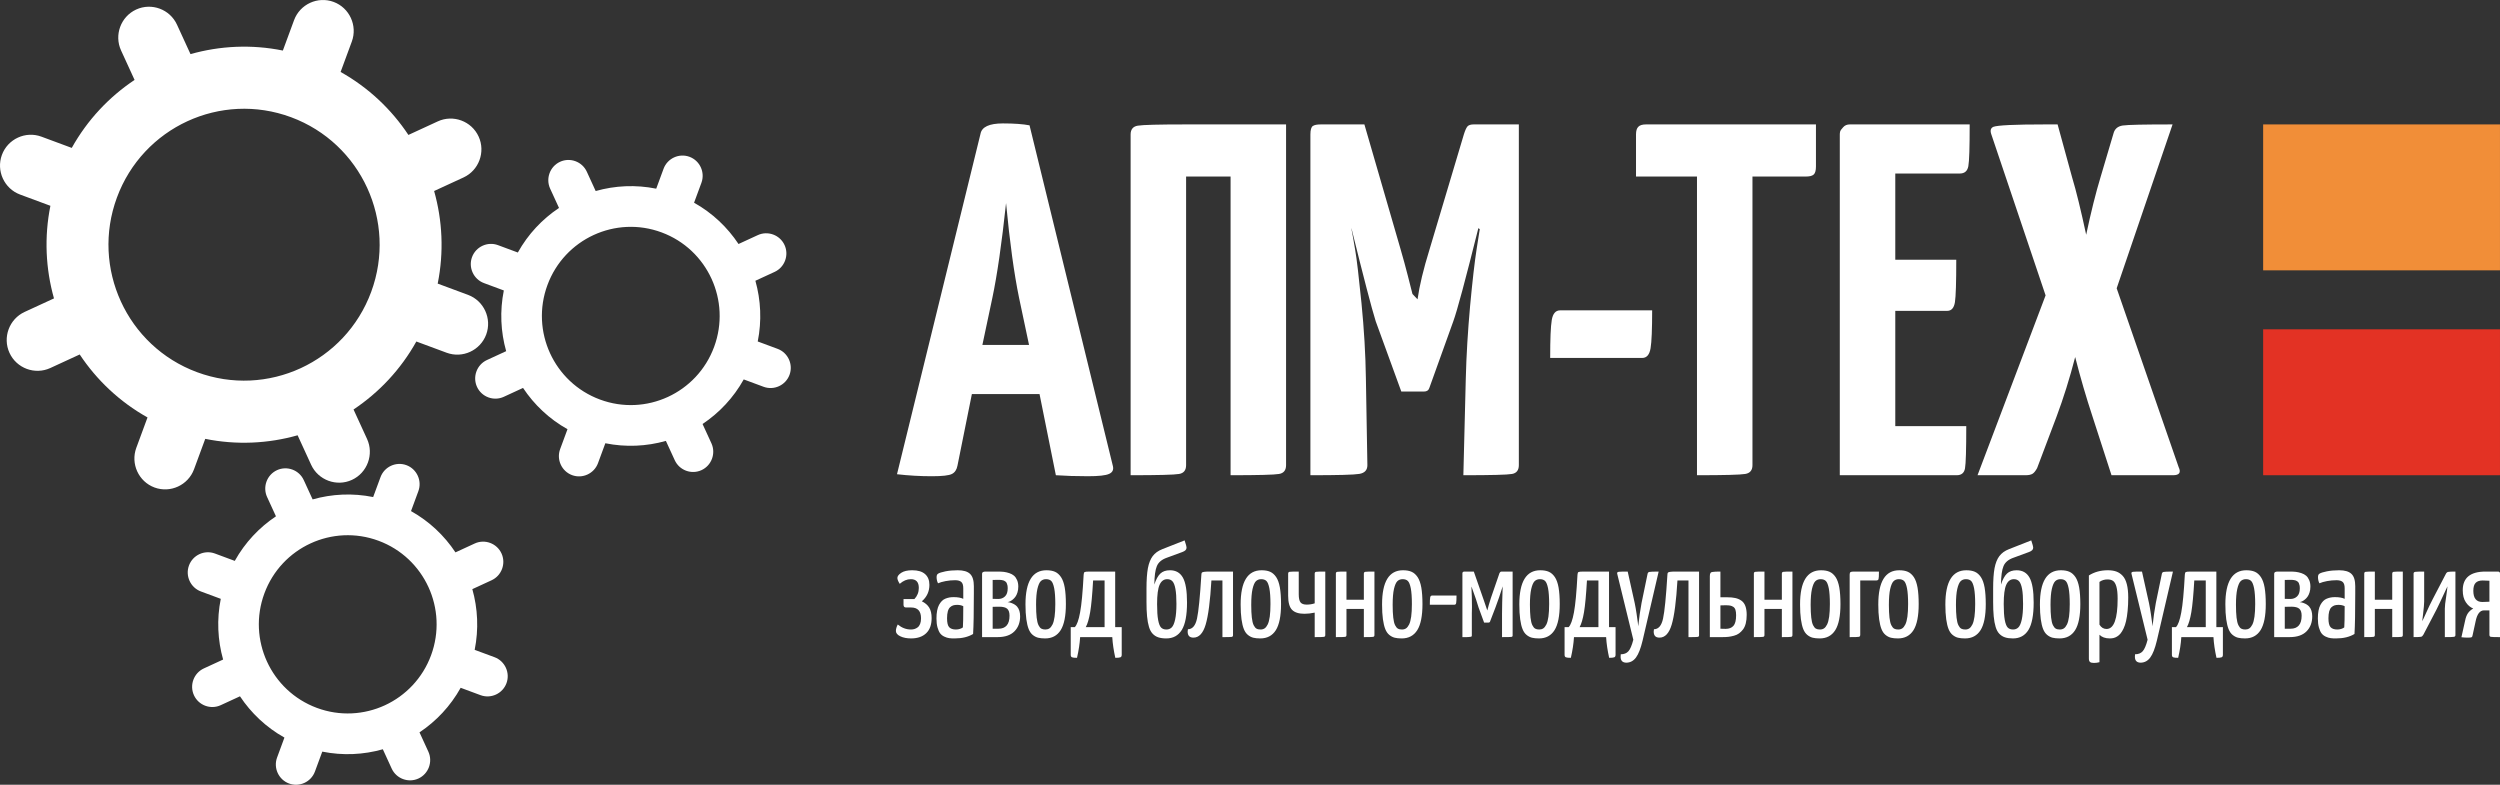 <svg width="223" height="70" viewBox="0 0 223 70" fill="none" xmlns="http://www.w3.org/2000/svg">
<rect x="0" y="0" width="223" height="70" fill="#333333" stroke="none"/>
<g clip-path="url(#clip0_313_2805)">
<path d="M80.012 42.3L87.458 11.948C87.57 11.322 88.238 11.009 89.457 11.009C90.475 11.009 91.263 11.069 91.835 11.18L99.273 41.585C99.347 41.906 99.236 42.136 98.931 42.271C98.626 42.412 97.995 42.479 97.036 42.479C95.989 42.479 95.037 42.449 94.183 42.39L92.726 35.148H86.692L85.407 41.533C85.34 41.898 85.169 42.151 84.909 42.278C84.649 42.412 84.055 42.48 83.126 42.48C82.078 42.48 81.037 42.42 80.012 42.301L80.012 42.3ZM87.629 30.767H91.79L90.899 26.558C90.46 24.434 90.074 21.626 89.74 18.116C89.353 21.737 88.944 24.553 88.521 26.558L87.629 30.767ZM100.851 42.39V11.992C100.851 11.545 101.066 11.277 101.49 11.21C101.921 11.136 103.355 11.098 105.792 11.098H114.717V41.496C114.717 41.943 114.509 42.211 114.085 42.278C113.662 42.352 112.227 42.39 109.768 42.39V15.747H105.8V41.496C105.8 41.943 105.591 42.211 105.168 42.278C104.744 42.352 103.31 42.39 100.85 42.39H100.851ZM164.11 42.39V11.992C164.11 11.918 164.118 11.836 164.14 11.739C164.162 11.65 164.251 11.515 164.408 11.352C164.556 11.18 164.757 11.098 165.002 11.098H175.695C175.695 13.14 175.658 14.384 175.576 14.824C175.494 15.263 175.242 15.479 174.803 15.479H169.059V23.168H174.499C174.499 25.172 174.461 26.439 174.38 26.953C174.298 27.467 174.068 27.728 173.696 27.728H169.059V38.009H175.391C175.391 40.11 175.353 41.362 175.279 41.772C175.212 42.181 174.96 42.39 174.544 42.39H164.11L164.11 42.39ZM116.888 42.39V11.992C116.888 11.582 116.963 11.336 117.104 11.24C117.245 11.143 117.483 11.098 117.817 11.098H121.704L124.929 22.221C125.166 23.041 125.382 23.823 125.575 24.583C125.769 25.336 125.91 25.88 125.991 26.222L126.445 26.699C126.616 25.477 126.972 24.002 127.507 22.274L130.576 11.992C130.688 11.627 130.799 11.389 130.903 11.27C131.007 11.158 131.193 11.098 131.446 11.098H135.481V41.496C135.481 41.943 135.273 42.211 134.864 42.278C134.455 42.352 133.014 42.39 130.532 42.39L130.747 33.814C130.799 31.691 130.933 29.515 131.133 27.288C131.342 25.06 131.535 23.361 131.72 22.184L131.995 20.441L131.869 20.352C130.717 24.963 129.974 27.735 129.632 28.666L127.492 34.619C127.425 34.828 127.262 34.925 127.024 34.925H124.996L122.714 28.659C122.35 27.497 121.629 24.725 120.545 20.344L120.552 20.434C120.641 20.881 120.753 21.514 120.886 22.319C121.028 23.131 121.206 24.695 121.444 27.035C121.674 29.367 121.808 31.617 121.838 33.77L121.971 41.496C121.971 41.928 121.734 42.189 121.258 42.271C120.782 42.353 119.326 42.39 116.889 42.39L116.888 42.39ZM138.276 31.929C138.276 30.245 138.321 29.12 138.417 28.547C138.514 27.973 138.759 27.683 139.168 27.683H147.372C147.372 29.367 147.327 30.492 147.231 31.065C147.134 31.639 146.889 31.929 146.48 31.929H138.276ZM145.932 15.747V11.992C145.932 11.672 145.999 11.441 146.14 11.307C146.274 11.165 146.505 11.098 146.824 11.098H161.983V14.853C161.983 15.203 161.916 15.442 161.79 15.561C161.656 15.688 161.426 15.747 161.091 15.747H156.32V41.496C156.32 41.943 156.105 42.211 155.667 42.278C155.235 42.352 153.801 42.39 151.371 42.39V15.747H145.932H145.932ZM176.396 42.39L182.467 26.349L177.614 11.948C177.51 11.627 177.577 11.419 177.808 11.314C178.172 11.173 179.702 11.098 182.407 11.098H182.43H182.445H182.467H182.489H182.512H182.534H182.556H182.578H182.601H182.623H182.645H182.668H182.69H182.713H182.735H182.757H182.772H182.794H182.817H182.839H182.861H182.884H182.906H182.928H182.95H182.973H182.995H183.017H183.04H183.062H183.077H183.099H183.122H183.144H183.166H183.189H183.211H183.233H183.256H183.278H183.3H183.323H183.345H183.538L184.824 15.792C185.203 17.044 185.619 18.757 186.087 20.94C186.518 18.906 186.949 17.185 187.372 15.792L188.524 11.903C188.628 11.5 188.903 11.262 189.349 11.195C189.802 11.128 191.281 11.098 193.793 11.098L188.807 25.716L194.335 41.667C194.565 42.151 194.402 42.39 193.837 42.39H188.346L186.651 37.152C186.087 35.439 185.566 33.666 185.106 31.848C184.615 33.755 184.058 35.521 183.449 37.152L181.71 41.757C181.576 42.002 181.442 42.174 181.309 42.256C181.167 42.345 180.959 42.39 180.684 42.39H176.397L176.396 42.39Z" fill="white"/>
<path d="M79.914 56.283C79.914 56.113 79.968 55.922 80.079 55.704C80.439 56.002 80.831 56.152 81.257 56.152C81.368 56.152 81.471 56.139 81.568 56.109C81.665 56.08 81.758 56.031 81.852 55.963C81.945 55.893 82.019 55.79 82.075 55.653C82.129 55.515 82.156 55.347 82.156 55.152C82.156 54.509 81.861 54.188 81.272 54.188H80.819C80.67 54.188 80.594 54.108 80.594 53.946V53.439H81.562C81.826 53.161 81.958 52.829 81.958 52.444C81.958 51.923 81.721 51.662 81.247 51.662C80.901 51.662 80.57 51.8 80.256 52.079C80.116 51.861 80.046 51.685 80.046 51.555C80.046 51.401 80.16 51.247 80.39 51.095C80.619 50.943 80.946 50.867 81.371 50.867C81.879 50.867 82.259 50.98 82.516 51.208C82.775 51.436 82.903 51.758 82.903 52.171C82.903 52.759 82.677 53.248 82.228 53.636C82.526 53.781 82.745 53.97 82.887 54.203C83.029 54.437 83.101 54.745 83.101 55.129C83.101 55.721 82.94 56.174 82.615 56.484C82.291 56.793 81.842 56.947 81.268 56.947C80.893 56.947 80.572 56.885 80.308 56.758C80.046 56.632 79.914 56.474 79.914 56.283ZM83.533 55.17C83.533 54.909 83.552 54.675 83.591 54.471C83.63 54.264 83.688 54.093 83.762 53.956C83.836 53.82 83.92 53.706 84.011 53.613C84.102 53.519 84.207 53.449 84.328 53.4C84.45 53.352 84.567 53.317 84.684 53.295C84.798 53.274 84.927 53.264 85.068 53.264C85.428 53.264 85.714 53.315 85.924 53.416V52.473C85.924 52.2 85.865 52.013 85.746 51.91C85.628 51.806 85.443 51.755 85.195 51.755C84.915 51.755 84.635 51.781 84.353 51.833C84.073 51.886 83.846 51.952 83.671 52.03C83.585 51.859 83.545 51.675 83.545 51.481C83.545 51.329 83.587 51.226 83.673 51.175C83.785 51.099 84.007 51.031 84.335 50.964C84.664 50.9 85.029 50.867 85.43 50.867C85.935 50.867 86.303 50.974 86.528 51.19C86.756 51.405 86.868 51.771 86.868 52.29V52.913C86.868 54.626 86.845 55.84 86.8 56.552C86.361 56.815 85.819 56.947 85.171 56.947C84.981 56.951 84.818 56.943 84.678 56.924C84.538 56.906 84.39 56.861 84.239 56.789C84.085 56.719 83.961 56.622 83.865 56.499C83.77 56.374 83.692 56.201 83.628 55.977C83.564 55.751 83.533 55.482 83.533 55.17L83.533 55.17ZM84.477 55.147C84.477 55.55 84.542 55.819 84.672 55.952C84.802 56.086 85.002 56.152 85.269 56.152C85.391 56.152 85.511 56.133 85.628 56.096C85.745 56.057 85.832 56.014 85.889 55.963C85.912 55.698 85.924 55.067 85.924 54.073C85.77 53.993 85.587 53.954 85.374 53.954C85.24 53.954 85.123 53.97 85.026 53.999C84.929 54.03 84.835 54.085 84.748 54.165C84.66 54.245 84.592 54.367 84.546 54.531C84.501 54.695 84.477 54.9 84.477 55.147V55.147ZM87.601 56.831V51.173C87.601 51.046 87.706 50.984 87.916 50.984H89.008C89.207 50.984 89.384 50.994 89.543 51.011C89.7 51.031 89.864 51.068 90.031 51.124C90.198 51.181 90.338 51.257 90.449 51.352C90.56 51.448 90.651 51.578 90.723 51.744C90.795 51.908 90.832 52.103 90.832 52.323C90.832 52.516 90.806 52.691 90.756 52.849C90.707 53.007 90.645 53.135 90.571 53.234C90.497 53.336 90.414 53.422 90.323 53.492C90.233 53.564 90.149 53.617 90.076 53.648C90.002 53.679 89.936 53.7 89.875 53.708C90 53.724 90.112 53.749 90.21 53.784C90.437 53.866 90.61 53.975 90.725 54.109C90.906 54.322 90.995 54.612 90.995 54.979C90.995 55.526 90.826 55.973 90.487 56.316C90.147 56.659 89.648 56.83 88.985 56.83H87.601L87.601 56.831ZM88.546 56.082H89.067C89.384 56.082 89.626 55.987 89.796 55.794C89.965 55.601 90.05 55.31 90.05 54.921C90.05 54.632 89.982 54.426 89.844 54.303C89.706 54.18 89.469 54.118 89.135 54.118C89.039 54.118 88.929 54.12 88.8 54.123C88.672 54.128 88.587 54.13 88.546 54.13V56.082H88.546ZM88.546 53.416C88.662 53.424 88.83 53.428 89.044 53.428C89.284 53.428 89.487 53.352 89.646 53.198C89.807 53.046 89.887 52.806 89.887 52.479C89.887 52.376 89.879 52.284 89.862 52.204C89.844 52.126 89.823 52.06 89.796 52.005C89.77 51.953 89.731 51.908 89.683 51.871C89.634 51.834 89.588 51.806 89.545 51.787C89.502 51.77 89.444 51.754 89.376 51.744C89.306 51.733 89.246 51.727 89.197 51.725C89.148 51.723 89.082 51.721 88.999 51.721L88.546 51.733V53.416L88.546 53.416ZM91.473 53.907C91.473 51.881 92.095 50.867 93.341 50.867C93.646 50.867 93.903 50.912 94.107 51.004C94.313 51.095 94.492 51.253 94.643 51.479C94.793 51.703 94.904 52.013 94.974 52.407C95.042 52.802 95.077 53.294 95.077 53.884C95.077 54.944 94.921 55.72 94.612 56.211C94.301 56.702 93.838 56.948 93.226 56.948C92.979 56.948 92.771 56.926 92.602 56.885C92.433 56.842 92.274 56.761 92.12 56.636C91.969 56.513 91.848 56.34 91.758 56.115C91.669 55.893 91.599 55.599 91.549 55.237C91.498 54.872 91.473 54.43 91.473 53.908L91.473 53.907ZM92.418 53.931C92.418 54.403 92.436 54.788 92.47 55.09C92.504 55.39 92.56 55.616 92.636 55.77C92.711 55.922 92.797 56.024 92.888 56.074C92.98 56.127 93.1 56.152 93.25 56.152C93.388 56.152 93.507 56.119 93.608 56.053C93.709 55.987 93.8 55.87 93.884 55.706C93.965 55.542 94.028 55.309 94.07 55.005C94.111 54.698 94.133 54.326 94.133 53.884C94.133 53.276 94.099 52.806 94.035 52.477C93.969 52.148 93.882 51.929 93.771 51.822C93.66 51.715 93.505 51.662 93.306 51.662C93.116 51.662 92.959 51.723 92.836 51.842C92.714 51.962 92.615 52.194 92.535 52.535C92.457 52.878 92.418 53.344 92.418 53.931H92.418ZM95.509 55.942H95.87C96.061 55.751 96.218 55.314 96.344 54.63C96.473 53.948 96.578 52.826 96.661 51.265C96.669 51.134 96.698 51.056 96.749 51.027C96.801 50.998 96.947 50.984 97.186 50.984H99.474V55.942H100.057V58.405C100.057 58.522 100.02 58.598 99.946 58.629C99.87 58.662 99.719 58.678 99.485 58.678C99.34 58.023 99.248 57.407 99.215 56.831H96.348C96.313 57.407 96.22 58.023 96.069 58.678C95.843 58.678 95.693 58.662 95.619 58.629C95.546 58.598 95.509 58.522 95.509 58.405V55.942H95.509ZM96.85 55.942H98.529V51.779H97.505C97.431 53.054 97.346 53.995 97.243 54.603C97.14 55.209 97.009 55.655 96.85 55.942H96.85ZM102.267 53.65V52.502C102.267 51.736 102.31 51.13 102.393 50.68C102.479 50.232 102.621 49.873 102.821 49.604C103.023 49.336 103.309 49.129 103.68 48.985L105.666 48.203C105.783 48.538 105.839 48.759 105.839 48.864C105.839 49.026 105.715 49.15 105.462 49.242L104.094 49.745C103.639 49.901 103.34 50.15 103.194 50.491C103.05 50.834 102.974 51.384 102.967 52.142C103.116 51.684 103.295 51.358 103.503 51.162C103.711 50.965 103.997 50.867 104.364 50.867C104.885 50.867 105.268 51.086 105.513 51.522C105.759 51.959 105.882 52.697 105.882 53.742C105.882 54.87 105.726 55.685 105.417 56.19C105.106 56.694 104.644 56.948 104.031 56.948C103.752 56.948 103.515 56.914 103.32 56.85C103.128 56.786 102.96 56.681 102.82 56.532C102.679 56.386 102.57 56.184 102.49 55.923C102.41 55.661 102.354 55.35 102.319 54.987C102.284 54.627 102.266 54.18 102.266 53.65H102.267ZM103.212 53.884C103.212 54.498 103.243 54.971 103.307 55.307C103.369 55.642 103.458 55.866 103.573 55.981C103.688 56.096 103.845 56.152 104.043 56.152C104.234 56.152 104.393 56.09 104.52 55.963C104.646 55.838 104.747 55.602 104.823 55.256C104.899 54.909 104.938 54.445 104.938 53.862C104.938 53.297 104.908 52.855 104.848 52.533C104.79 52.212 104.703 51.986 104.588 51.857C104.473 51.727 104.316 51.662 104.117 51.662C103.812 51.662 103.585 51.83 103.435 52.165C103.286 52.5 103.212 53.073 103.212 53.884L103.212 53.884ZM105.939 56.339C105.939 56.306 105.947 56.236 105.962 56.129C106.368 56.125 106.638 55.805 106.774 55.172C106.912 54.538 107.041 53.233 107.163 51.253C107.167 51.165 107.183 51.107 107.21 51.075C107.239 51.044 107.305 51.023 107.41 51.007C107.515 50.992 107.7 50.984 107.966 50.984H109.985V56.643C109.985 56.647 109.985 56.653 109.985 56.661C109.985 56.748 109.946 56.797 109.867 56.811C109.789 56.825 109.513 56.832 109.041 56.832V51.779H108.057C107.949 53.621 107.778 54.932 107.546 55.71C107.317 56.487 106.951 56.877 106.454 56.877C106.11 56.877 105.939 56.698 105.939 56.339V56.339ZM110.666 53.907C110.666 51.881 111.288 50.867 112.534 50.867C112.839 50.867 113.095 50.912 113.3 51.004C113.506 51.095 113.684 51.253 113.836 51.479C113.986 51.703 114.096 52.013 114.166 52.407C114.234 52.802 114.269 53.294 114.269 53.884C114.269 54.944 114.114 55.72 113.805 56.211C113.494 56.702 113.031 56.948 112.419 56.948C112.172 56.948 111.964 56.926 111.795 56.885C111.626 56.842 111.466 56.761 111.313 56.636C111.161 56.513 111.041 56.34 110.951 56.115C110.862 55.893 110.792 55.599 110.741 55.237C110.691 54.872 110.665 54.43 110.665 53.908L110.666 53.907ZM111.61 53.931C111.61 54.403 111.628 54.788 111.663 55.09C111.696 55.39 111.752 55.616 111.828 55.77C111.904 55.922 111.99 56.024 112.081 56.074C112.172 56.127 112.293 56.152 112.443 56.152C112.581 56.152 112.699 56.119 112.8 56.053C112.901 55.987 112.993 55.87 113.076 55.706C113.158 55.542 113.22 55.309 113.263 55.005C113.304 54.698 113.325 54.326 113.325 53.884C113.325 53.276 113.292 52.806 113.228 52.477C113.162 52.148 113.075 51.929 112.964 51.822C112.853 51.715 112.698 51.662 112.499 51.662C112.309 51.662 112.151 51.723 112.029 51.842C111.906 51.962 111.807 52.194 111.727 52.535C111.65 52.878 111.611 53.344 111.611 53.931H111.61ZM114.903 53.138V51.173C114.903 51.078 114.942 51.023 115.022 51.007C115.1 50.992 115.376 50.984 115.848 50.984V53.017C115.848 53.356 115.901 53.593 116.003 53.728C116.108 53.862 116.289 53.931 116.551 53.931C116.812 53.931 117.051 53.892 117.271 53.816V51.173C117.271 51.078 117.31 51.023 117.387 51.007C117.465 50.992 117.741 50.984 118.215 50.984V56.642V56.647C118.215 56.739 118.176 56.791 118.099 56.807C118.021 56.823 117.745 56.831 117.271 56.831V54.646C116.95 54.714 116.645 54.749 116.359 54.749C115.846 54.749 115.477 54.63 115.247 54.392C115.018 54.155 114.903 53.736 114.903 53.138H114.903ZM119.16 56.831V51.173C119.16 51.169 119.16 51.165 119.16 51.161C119.16 51.074 119.199 51.023 119.279 51.007C119.356 50.992 119.633 50.984 120.105 50.984V53.498H121.656V51.173C121.656 51.078 121.697 51.023 121.778 51.007C121.86 50.992 122.134 50.984 122.6 50.984V56.642C122.6 56.645 122.6 56.649 122.6 56.653C122.6 56.741 122.561 56.791 122.484 56.807C122.406 56.823 122.13 56.831 121.656 56.831V54.317H120.105V56.642V56.647C120.105 56.739 120.066 56.791 119.986 56.807C119.909 56.823 119.632 56.831 119.16 56.831ZM123.281 53.907C123.281 51.881 123.903 50.867 125.149 50.867C125.454 50.867 125.71 50.912 125.915 51.004C126.121 51.095 126.299 51.253 126.451 51.479C126.6 51.703 126.711 52.013 126.781 52.407C126.849 52.802 126.884 53.294 126.884 53.884C126.884 54.944 126.729 55.72 126.42 56.211C126.109 56.702 125.646 56.948 125.034 56.948C124.787 56.948 124.579 56.926 124.41 56.885C124.241 56.842 124.081 56.761 123.928 56.636C123.776 56.513 123.656 56.34 123.566 56.115C123.477 55.893 123.407 55.599 123.356 55.237C123.306 54.872 123.28 54.43 123.28 53.908L123.281 53.907ZM124.225 53.931C124.225 54.403 124.243 54.788 124.278 55.09C124.311 55.39 124.367 55.616 124.443 55.77C124.519 55.922 124.605 56.024 124.696 56.074C124.787 56.127 124.908 56.152 125.058 56.152C125.196 56.152 125.314 56.119 125.415 56.053C125.516 55.987 125.608 55.87 125.691 55.706C125.773 55.542 125.835 55.309 125.878 55.005C125.919 54.698 125.94 54.326 125.94 53.884C125.94 53.276 125.907 52.806 125.843 52.477C125.777 52.148 125.69 51.929 125.579 51.822C125.468 51.715 125.313 51.662 125.114 51.662C124.924 51.662 124.766 51.723 124.644 51.842C124.521 51.962 124.422 52.194 124.342 52.535C124.265 52.878 124.226 53.344 124.226 53.931H124.225ZM127.541 53.942C127.541 53.611 127.551 53.391 127.573 53.284C127.594 53.177 127.65 53.124 127.74 53.124H129.921C129.921 53.455 129.911 53.675 129.891 53.783C129.874 53.89 129.819 53.942 129.732 53.942H127.541ZM130.447 56.831V51.115C130.447 51.105 130.449 51.091 130.453 51.078C130.457 51.064 130.472 51.046 130.502 51.021C130.529 50.996 130.57 50.984 130.624 50.984H131.464L132.362 53.559L132.667 54.455C132.741 54.153 132.85 53.783 132.988 53.344L133.758 51.111C133.763 51.105 133.771 51.095 133.781 51.084C133.791 51.072 133.798 51.064 133.8 51.058C133.802 51.054 133.808 51.046 133.816 51.037C133.826 51.027 133.832 51.021 133.835 51.017C133.839 51.013 133.847 51.009 133.857 51.004C133.866 50.998 133.876 50.994 133.888 50.992C133.898 50.99 133.909 50.988 133.925 50.986C133.939 50.984 133.954 50.984 133.97 50.984H134.926V56.7C134.926 56.764 134.885 56.801 134.805 56.813C134.724 56.825 134.45 56.83 133.981 56.83V54.747C133.981 54.221 134.001 53.406 134.038 52.303C133.83 52.974 133.614 53.605 133.39 54.2L132.9 55.472C132.873 55.515 132.834 55.534 132.78 55.534H132.382L131.892 54.2C131.781 53.804 131.573 53.184 131.264 52.342L131.252 52.354C131.283 52.937 131.299 53.537 131.299 54.153C131.299 54.4 131.295 54.584 131.287 54.7V56.7C131.287 56.729 131.281 56.752 131.268 56.768C131.254 56.784 131.217 56.795 131.157 56.807C131.097 56.819 131.013 56.827 130.91 56.829C130.805 56.831 130.652 56.831 130.448 56.831H130.447ZM135.524 53.907C135.524 51.881 136.146 50.867 137.392 50.867C137.697 50.867 137.954 50.912 138.158 51.004C138.364 51.095 138.543 51.253 138.694 51.479C138.844 51.703 138.955 52.013 139.025 52.407C139.093 52.802 139.128 53.294 139.128 53.884C139.128 54.944 138.972 55.72 138.663 56.211C138.352 56.702 137.89 56.948 137.277 56.948C137.03 56.948 136.823 56.926 136.653 56.885C136.484 56.842 136.325 56.761 136.171 56.636C136.02 56.513 135.899 56.34 135.81 56.115C135.72 55.893 135.65 55.599 135.6 55.237C135.549 54.872 135.524 54.43 135.524 53.908L135.524 53.907ZM136.469 53.931C136.469 54.403 136.487 54.788 136.521 55.09C136.555 55.39 136.611 55.616 136.687 55.77C136.763 55.922 136.848 56.024 136.939 56.074C137.031 56.127 137.151 56.152 137.301 56.152C137.439 56.152 137.558 56.119 137.659 56.053C137.76 55.987 137.851 55.87 137.935 55.706C138.016 55.542 138.079 55.309 138.121 55.005C138.162 54.698 138.184 54.326 138.184 53.884C138.184 53.276 138.151 52.806 138.087 52.477C138.02 52.148 137.933 51.929 137.822 51.822C137.712 51.715 137.556 51.662 137.358 51.662C137.167 51.662 137.01 51.723 136.887 51.842C136.765 51.962 136.666 52.194 136.586 52.535C136.508 52.878 136.469 53.344 136.469 53.931H136.469ZM139.56 55.942H139.921C140.112 55.751 140.269 55.314 140.396 54.63C140.524 53.948 140.629 52.826 140.712 51.265C140.72 51.134 140.749 51.056 140.8 51.027C140.852 50.998 140.998 50.984 141.237 50.984H143.525V55.942H144.108V58.405C144.108 58.522 144.071 58.598 143.997 58.629C143.921 58.662 143.77 58.678 143.536 58.678C143.391 58.023 143.299 57.407 143.266 56.831H140.399C140.365 57.407 140.271 58.023 140.12 58.678C139.894 58.678 139.745 58.662 139.671 58.629C139.597 58.598 139.56 58.522 139.56 58.405V55.942H139.56ZM140.901 55.942H142.58V51.779H141.556C141.482 53.054 141.397 53.995 141.294 54.603C141.191 55.209 141.06 55.655 140.901 55.942H140.901ZM144.246 51.126C144.246 51.058 144.299 51.017 144.405 51.004C144.512 50.99 144.773 50.984 145.191 50.984L145.817 53.798C145.875 54.073 145.927 54.383 145.98 54.728C146.031 55.073 146.069 55.35 146.097 55.56L146.13 55.868C146.209 55.11 146.309 54.414 146.427 53.781L146.95 51.253C146.965 51.119 147.018 51.041 147.103 51.019C147.191 50.996 147.475 50.984 147.953 50.984L146.518 57.146C146.351 57.842 146.157 58.343 145.933 58.645C145.712 58.947 145.428 59.103 145.082 59.111C144.734 59.111 144.559 58.935 144.559 58.583C144.559 58.487 144.563 58.415 144.571 58.362C144.866 58.362 145.094 58.273 145.253 58.093C145.414 57.914 145.56 57.571 145.692 57.065L144.27 51.242C144.254 51.181 144.246 51.142 144.246 51.127L144.246 51.126ZM147.51 56.34C147.51 56.306 147.518 56.236 147.533 56.129C147.939 56.125 148.209 55.806 148.345 55.172C148.483 54.539 148.612 53.233 148.734 51.253C148.738 51.165 148.753 51.107 148.781 51.076C148.81 51.044 148.876 51.023 148.981 51.007C149.086 50.992 149.271 50.984 149.537 50.984H151.556V56.643C151.556 56.647 151.556 56.653 151.556 56.661C151.556 56.749 151.517 56.797 151.438 56.811C151.36 56.825 151.084 56.833 150.612 56.833V51.779H149.628C149.52 53.621 149.349 54.932 149.117 55.71C148.888 56.487 148.522 56.877 148.025 56.877C147.681 56.877 147.51 56.698 147.51 56.339V56.34ZM152.517 56.831V51.407C152.517 51.32 152.523 51.255 152.532 51.212C152.542 51.171 152.56 51.131 152.587 51.093C152.616 51.054 152.668 51.029 152.748 51.02C152.826 51.008 152.915 50.998 153.016 50.992C153.115 50.986 153.265 50.984 153.461 50.984V53.276H154.045C154.336 53.276 154.581 53.297 154.783 53.343C154.985 53.385 155.166 53.463 155.329 53.576C155.491 53.689 155.611 53.851 155.689 54.064C155.766 54.274 155.805 54.537 155.805 54.849C155.805 55.136 155.778 55.387 155.722 55.607C155.666 55.827 155.584 56.007 155.477 56.147C155.368 56.289 155.252 56.404 155.123 56.498C154.995 56.591 154.842 56.661 154.666 56.708C154.49 56.757 154.322 56.788 154.163 56.806C154.006 56.823 153.827 56.831 153.627 56.831H152.517L152.517 56.831ZM153.461 56.082L153.936 56.094C154.229 56.094 154.457 56.007 154.618 55.831C154.779 55.654 154.861 55.34 154.861 54.884C154.861 54.685 154.841 54.523 154.802 54.398C154.761 54.276 154.695 54.184 154.604 54.128C154.511 54.069 154.417 54.032 154.318 54.015C154.221 53.999 154.089 53.989 153.924 53.989L153.461 54.001V56.082H153.461ZM156.445 56.831V51.173C156.445 51.169 156.445 51.165 156.445 51.162C156.445 51.074 156.484 51.023 156.564 51.008C156.641 50.992 156.917 50.984 157.39 50.984V53.498H158.941V51.173C158.941 51.078 158.981 51.023 159.063 51.008C159.144 50.992 159.419 50.984 159.885 50.984V56.642C159.885 56.646 159.885 56.649 159.885 56.653C159.885 56.741 159.846 56.792 159.769 56.807C159.691 56.823 159.415 56.831 158.941 56.831V54.317H157.39V56.642V56.648C157.39 56.739 157.351 56.792 157.271 56.807C157.193 56.823 156.917 56.831 156.445 56.831ZM160.566 53.908C160.566 51.881 161.188 50.868 162.434 50.868C162.739 50.868 162.995 50.912 163.199 51.004C163.406 51.096 163.584 51.253 163.736 51.479C163.885 51.703 163.996 52.013 164.066 52.407C164.134 52.803 164.169 53.294 164.169 53.884C164.169 54.944 164.014 55.72 163.705 56.211C163.394 56.702 162.931 56.948 162.319 56.948C162.072 56.948 161.864 56.926 161.695 56.885C161.526 56.843 161.366 56.761 161.213 56.636C161.061 56.513 160.941 56.34 160.851 56.116C160.762 55.894 160.692 55.599 160.641 55.237C160.59 54.872 160.565 54.43 160.565 53.908L160.566 53.908ZM161.51 53.931C161.51 54.403 161.528 54.788 161.563 55.09C161.596 55.391 161.652 55.617 161.728 55.77C161.804 55.923 161.889 56.024 161.981 56.075C162.072 56.127 162.193 56.152 162.342 56.152C162.481 56.152 162.599 56.119 162.7 56.053C162.801 55.987 162.893 55.87 162.976 55.706C163.058 55.542 163.12 55.309 163.163 55.005C163.204 54.699 163.225 54.327 163.225 53.884C163.225 53.276 163.192 52.806 163.128 52.477C163.062 52.148 162.975 51.93 162.864 51.822C162.753 51.715 162.597 51.663 162.399 51.663C162.209 51.663 162.051 51.723 161.929 51.842C161.806 51.963 161.707 52.195 161.627 52.536C161.55 52.879 161.511 53.344 161.511 53.931H161.51ZM164.99 56.831V51.253C164.99 51.138 165.015 51.064 165.067 51.033C165.118 51 165.213 50.984 165.353 50.984H167.602C167.602 51.351 167.59 51.575 167.565 51.657C167.54 51.738 167.468 51.779 167.345 51.779H165.934V56.62C165.934 56.725 165.895 56.788 165.816 56.805C165.736 56.823 165.46 56.831 164.99 56.831V56.831ZM167.544 53.908C167.544 51.881 168.166 50.868 169.412 50.868C169.717 50.868 169.973 50.912 170.178 51.004C170.384 51.096 170.562 51.253 170.714 51.479C170.864 51.703 170.974 52.013 171.044 52.407C171.112 52.803 171.147 53.294 171.147 53.884C171.147 54.944 170.992 55.72 170.683 56.211C170.372 56.702 169.909 56.948 169.297 56.948C169.05 56.948 168.842 56.926 168.673 56.885C168.504 56.843 168.344 56.761 168.191 56.636C168.039 56.513 167.919 56.34 167.829 56.116C167.74 55.894 167.67 55.599 167.619 55.237C167.569 54.872 167.543 54.43 167.543 53.908L167.544 53.908ZM168.488 53.931C168.488 54.403 168.506 54.788 168.541 55.09C168.574 55.391 168.63 55.617 168.706 55.77C168.782 55.923 168.868 56.024 168.959 56.075C169.05 56.127 169.171 56.152 169.321 56.152C169.459 56.152 169.577 56.119 169.678 56.053C169.779 55.987 169.871 55.87 169.954 55.706C170.036 55.542 170.098 55.309 170.141 55.005C170.182 54.699 170.203 54.327 170.203 53.884C170.203 53.276 170.17 52.806 170.106 52.477C170.04 52.148 169.953 51.93 169.842 51.822C169.731 51.715 169.576 51.663 169.377 51.663C169.187 51.663 169.029 51.723 168.907 51.842C168.784 51.963 168.685 52.195 168.605 52.536C168.528 52.879 168.489 53.344 168.489 53.931H168.488ZM173.527 53.908C173.527 51.881 174.149 50.868 175.395 50.868C175.7 50.868 175.956 50.912 176.161 51.004C176.367 51.096 176.545 51.253 176.697 51.479C176.847 51.703 176.957 52.013 177.027 52.407C177.095 52.803 177.13 53.294 177.13 53.884C177.13 54.944 176.975 55.72 176.666 56.211C176.355 56.702 175.892 56.948 175.28 56.948C175.033 56.948 174.825 56.926 174.656 56.885C174.487 56.843 174.327 56.761 174.174 56.636C174.022 56.513 173.902 56.34 173.812 56.116C173.723 55.894 173.653 55.599 173.602 55.237C173.552 54.872 173.526 54.43 173.526 53.908L173.527 53.908ZM174.471 53.931C174.471 54.403 174.489 54.788 174.524 55.09C174.557 55.391 174.613 55.617 174.689 55.77C174.765 55.923 174.851 56.024 174.942 56.075C175.033 56.127 175.154 56.152 175.304 56.152C175.442 56.152 175.56 56.119 175.661 56.053C175.762 55.987 175.854 55.87 175.937 55.706C176.019 55.542 176.081 55.309 176.124 55.005C176.165 54.699 176.186 54.327 176.186 53.884C176.186 53.276 176.153 52.806 176.089 52.477C176.023 52.148 175.936 51.93 175.825 51.822C175.714 51.715 175.559 51.663 175.36 51.663C175.17 51.663 175.012 51.723 174.89 51.842C174.767 51.963 174.668 52.195 174.588 52.536C174.511 52.879 174.472 53.344 174.472 53.931H174.471ZM177.788 53.65V52.502C177.788 51.737 177.83 51.131 177.914 50.68C177.999 50.232 178.141 49.874 178.341 49.605C178.544 49.336 178.829 49.129 179.2 48.985L181.187 48.203C181.303 48.539 181.36 48.759 181.36 48.864C181.36 49.026 181.236 49.15 180.983 49.242L179.615 49.745C179.16 49.901 178.86 50.15 178.715 50.491C178.571 50.834 178.495 51.384 178.487 52.142C178.637 51.684 178.816 51.358 179.024 51.162C179.232 50.965 179.517 50.868 179.885 50.868C180.406 50.868 180.789 51.086 181.033 51.523C181.28 51.959 181.403 52.697 181.403 53.742C181.403 54.87 181.247 55.685 180.938 56.19C180.627 56.695 180.164 56.948 179.552 56.948C179.272 56.948 179.035 56.915 178.841 56.85C178.648 56.786 178.481 56.681 178.341 56.533C178.199 56.387 178.09 56.184 178.011 55.923C177.931 55.662 177.875 55.35 177.84 54.987C177.804 54.627 177.787 54.181 177.787 53.65H177.788ZM178.732 53.884C178.732 54.498 178.763 54.972 178.827 55.307C178.89 55.642 178.979 55.866 179.094 55.981C179.208 56.096 179.366 56.152 179.564 56.152C179.755 56.152 179.914 56.09 180.04 55.963C180.167 55.839 180.268 55.603 180.344 55.256C180.419 54.909 180.458 54.445 180.458 53.862C180.458 53.297 180.429 52.855 180.369 52.533C180.31 52.212 180.223 51.986 180.109 51.857C179.994 51.727 179.836 51.662 179.638 51.662C179.333 51.662 179.106 51.83 178.956 52.165C178.806 52.5 178.732 53.073 178.732 53.884L178.732 53.884Z" fill="white"/>
<path d="M181.962 53.907C181.962 51.88 182.584 50.867 183.83 50.867C184.135 50.867 184.391 50.912 184.596 51.004C184.802 51.095 184.98 51.253 185.132 51.479C185.281 51.703 185.392 52.013 185.462 52.407C185.53 52.802 185.565 53.294 185.565 53.884C185.565 54.944 185.41 55.72 185.101 56.211C184.79 56.702 184.327 56.947 183.715 56.947C183.468 56.947 183.26 56.926 183.091 56.885C182.922 56.842 182.762 56.76 182.609 56.636C182.457 56.513 182.337 56.339 182.247 56.115C182.158 55.893 182.088 55.599 182.037 55.236C181.986 54.872 181.961 54.43 181.961 53.907L181.962 53.907ZM182.906 53.931C182.906 54.402 182.924 54.788 182.959 55.09C182.992 55.39 183.048 55.616 183.124 55.77C183.2 55.922 183.286 56.023 183.377 56.074C183.468 56.127 183.589 56.152 183.739 56.152C183.877 56.152 183.995 56.119 184.096 56.053C184.197 55.986 184.289 55.87 184.372 55.706C184.454 55.542 184.516 55.308 184.559 55.004C184.6 54.698 184.621 54.326 184.621 53.884C184.621 53.276 184.588 52.806 184.524 52.477C184.458 52.147 184.371 51.929 184.26 51.822C184.149 51.715 183.994 51.662 183.795 51.662C183.605 51.662 183.447 51.723 183.325 51.842C183.202 51.962 183.103 52.194 183.023 52.535C182.946 52.878 182.907 53.344 182.907 53.931H182.906ZM186.328 58.728V51.331C186.814 51.021 187.379 50.867 188.028 50.867C188.318 50.867 188.567 50.906 188.779 50.982C188.99 51.058 189.177 51.185 189.342 51.362C189.508 51.539 189.63 51.789 189.713 52.112C189.797 52.436 189.838 52.833 189.838 53.301C189.838 53.739 189.82 54.137 189.783 54.494C189.748 54.848 189.702 55.152 189.643 55.402C189.587 55.651 189.513 55.87 189.425 56.057C189.338 56.242 189.247 56.392 189.155 56.505C189.064 56.616 188.961 56.708 188.846 56.776C188.732 56.844 188.623 56.891 188.52 56.912C188.417 56.935 188.308 56.947 188.193 56.947C187.795 56.947 187.488 56.838 187.272 56.62V59.066C187.12 59.11 186.957 59.134 186.782 59.134C186.615 59.134 186.498 59.106 186.43 59.05C186.362 58.995 186.327 58.888 186.327 58.728H186.328ZM187.272 55.718C187.432 55.977 187.642 56.105 187.904 56.105C188.563 56.105 188.893 55.205 188.893 53.404C188.893 52.948 188.856 52.592 188.785 52.336C188.713 52.081 188.615 51.909 188.489 51.82C188.365 51.73 188.196 51.685 187.984 51.685C187.717 51.685 187.48 51.759 187.272 51.907V55.717V55.718ZM190.12 51.126C190.12 51.058 190.173 51.017 190.279 51.003C190.386 50.99 190.647 50.984 191.065 50.984L191.691 53.798C191.749 54.073 191.801 54.383 191.854 54.727C191.904 55.073 191.943 55.349 191.97 55.56L192.004 55.867C192.083 55.109 192.182 54.414 192.301 53.78L192.824 51.253C192.839 51.118 192.892 51.04 192.977 51.019C193.065 50.995 193.348 50.984 193.827 50.984L192.392 57.146C192.225 57.842 192.031 58.342 191.807 58.645C191.586 58.947 191.302 59.103 190.956 59.11C190.608 59.11 190.433 58.935 190.433 58.582C190.433 58.487 190.437 58.415 190.445 58.362C190.74 58.362 190.968 58.272 191.127 58.093C191.288 57.914 191.434 57.571 191.566 57.064L190.143 51.241C190.128 51.181 190.12 51.142 190.12 51.126L190.12 51.126ZM193.733 55.941H194.095C194.285 55.751 194.443 55.314 194.569 54.63C194.698 53.948 194.802 52.825 194.886 51.264C194.894 51.134 194.923 51.056 194.973 51.027C195.026 50.998 195.172 50.984 195.411 50.984H197.699V55.941H198.282V58.405C198.282 58.522 198.245 58.598 198.171 58.629C198.095 58.662 197.943 58.678 197.71 58.678C197.564 58.023 197.473 57.407 197.44 56.83H194.573C194.538 57.407 194.445 58.023 194.293 58.678C194.068 58.678 193.918 58.662 193.844 58.629C193.771 58.597 193.734 58.522 193.734 58.405V55.941H193.733ZM195.075 55.941H196.754V51.779H195.73C195.656 53.053 195.57 53.995 195.467 54.603C195.364 55.209 195.234 55.655 195.075 55.941H195.075ZM198.503 53.907C198.503 51.88 199.125 50.867 200.371 50.867C200.676 50.867 200.933 50.912 201.137 51.003C201.343 51.095 201.522 51.253 201.673 51.479C201.823 51.703 201.934 52.013 202.004 52.407C202.072 52.802 202.107 53.293 202.107 53.884C202.107 54.944 201.951 55.72 201.642 56.211C201.331 56.702 200.868 56.947 200.256 56.947C200.009 56.947 199.801 56.926 199.632 56.885C199.463 56.842 199.304 56.76 199.15 56.635C198.999 56.513 198.878 56.339 198.789 56.115C198.699 55.893 198.629 55.599 198.579 55.236C198.528 54.872 198.503 54.429 198.503 53.907L198.503 53.907ZM199.448 53.931C199.448 54.402 199.465 54.788 199.5 55.09C199.534 55.39 199.59 55.616 199.666 55.77C199.741 55.922 199.827 56.023 199.918 56.074C200.01 56.127 200.13 56.152 200.28 56.152C200.418 56.152 200.537 56.119 200.638 56.053C200.739 55.986 200.83 55.869 200.914 55.706C200.995 55.542 201.058 55.308 201.1 55.004C201.141 54.698 201.163 54.326 201.163 53.884C201.163 53.276 201.129 52.806 201.065 52.477C200.999 52.147 200.912 51.929 200.801 51.822C200.691 51.715 200.535 51.662 200.337 51.662C200.146 51.662 199.989 51.722 199.866 51.841C199.744 51.962 199.645 52.194 199.565 52.535C199.487 52.878 199.448 53.344 199.448 53.931H199.448ZM202.857 56.83V51.173C202.857 51.046 202.962 50.984 203.172 50.984H204.265C204.463 50.984 204.64 50.993 204.799 51.011C204.957 51.031 205.12 51.068 205.287 51.124C205.454 51.181 205.594 51.256 205.705 51.352C205.816 51.447 205.907 51.578 205.979 51.744C206.051 51.907 206.088 52.102 206.088 52.322C206.088 52.515 206.063 52.691 206.012 52.848C205.963 53.006 205.901 53.135 205.827 53.234C205.754 53.336 205.67 53.421 205.579 53.491C205.489 53.564 205.406 53.616 205.332 53.647C205.258 53.678 205.192 53.7 205.132 53.708C205.256 53.724 205.369 53.749 205.466 53.784C205.693 53.866 205.866 53.975 205.981 54.109C206.162 54.322 206.251 54.612 206.251 54.978C206.251 55.526 206.082 55.972 205.744 56.315C205.403 56.658 204.904 56.83 204.241 56.83H202.857L202.857 56.83ZM203.802 56.082H204.323C204.64 56.082 204.883 55.986 205.052 55.794C205.221 55.6 205.306 55.31 205.306 54.92C205.306 54.632 205.238 54.425 205.1 54.303C204.962 54.18 204.725 54.117 204.391 54.117C204.296 54.117 204.185 54.119 204.056 54.123C203.928 54.127 203.843 54.129 203.802 54.129V56.082H203.802ZM203.802 53.416C203.919 53.424 204.086 53.428 204.3 53.428C204.541 53.428 204.743 53.352 204.902 53.198C205.064 53.046 205.143 52.806 205.143 52.479C205.143 52.375 205.136 52.284 205.118 52.204C205.1 52.126 205.079 52.06 205.052 52.005C205.026 51.952 204.987 51.908 204.939 51.87C204.89 51.833 204.844 51.806 204.801 51.787C204.758 51.769 204.7 51.754 204.632 51.744C204.562 51.732 204.502 51.726 204.453 51.724C204.405 51.722 204.339 51.721 204.255 51.721L203.802 51.732V53.416L203.802 53.416ZM206.753 55.17C206.753 54.909 206.772 54.675 206.811 54.47C206.85 54.264 206.908 54.092 206.982 53.956C207.056 53.819 207.14 53.706 207.231 53.612C207.322 53.519 207.427 53.449 207.548 53.4C207.67 53.351 207.787 53.316 207.904 53.295C208.018 53.273 208.147 53.264 208.288 53.264C208.648 53.264 208.934 53.315 209.144 53.416V52.472C209.144 52.2 209.085 52.012 208.966 51.909C208.848 51.806 208.663 51.755 208.415 51.755C208.135 51.755 207.855 51.781 207.573 51.833C207.293 51.886 207.066 51.952 206.891 52.03C206.805 51.858 206.765 51.675 206.765 51.48C206.765 51.328 206.807 51.225 206.893 51.175C207.005 51.099 207.227 51.03 207.555 50.964C207.884 50.9 208.249 50.867 208.65 50.867C209.155 50.867 209.523 50.974 209.748 51.19C209.976 51.405 210.088 51.771 210.088 52.289V52.913C210.088 54.626 210.065 55.84 210.02 56.551C209.581 56.814 209.039 56.947 208.391 56.947C208.201 56.951 208.038 56.943 207.898 56.923C207.758 56.906 207.61 56.861 207.458 56.789C207.305 56.719 207.181 56.621 207.085 56.499C206.99 56.374 206.912 56.2 206.848 55.977C206.784 55.751 206.753 55.481 206.753 55.169L206.753 55.17ZM207.697 55.146C207.697 55.55 207.762 55.819 207.892 55.951C208.022 56.086 208.222 56.152 208.489 56.152C208.611 56.152 208.731 56.133 208.848 56.096C208.965 56.056 209.052 56.014 209.109 55.963C209.132 55.698 209.144 55.066 209.144 54.073C208.99 53.993 208.807 53.954 208.594 53.954C208.46 53.954 208.343 53.97 208.246 53.999C208.149 54.03 208.055 54.084 207.968 54.164C207.88 54.244 207.812 54.367 207.765 54.531C207.721 54.695 207.697 54.899 207.697 55.147V55.146ZM210.891 56.83V51.173C210.891 51.169 210.891 51.165 210.891 51.161C210.891 51.073 210.93 51.023 211.01 51.007C211.087 50.992 211.363 50.984 211.836 50.984V53.498H213.387V51.173C213.387 51.077 213.427 51.023 213.509 51.007C213.59 50.992 213.865 50.984 214.331 50.984V56.641C214.331 56.645 214.331 56.649 214.331 56.653C214.331 56.74 214.292 56.791 214.214 56.807C214.137 56.822 213.861 56.83 213.387 56.83V54.316H211.836V56.641V56.647C211.836 56.739 211.797 56.791 211.717 56.807C211.639 56.822 211.363 56.83 210.891 56.83ZM215.292 56.83V51.161C215.292 51.077 215.34 51.027 215.437 51.009C215.534 50.992 215.801 50.984 216.236 50.984V53.661C216.236 53.856 216.203 54.226 216.139 54.774C216.128 54.893 216.1 55.105 216.061 55.413C216.081 55.376 216.128 55.283 216.199 55.135C216.602 54.236 216.866 53.675 216.995 53.451L218.163 51.206C218.213 51.1 218.279 51.036 218.365 51.015C218.448 50.993 218.668 50.984 219.024 50.984V56.653C219.024 56.736 218.981 56.787 218.894 56.805C218.808 56.822 218.536 56.83 218.079 56.83V54.294C218.079 54.059 218.118 53.706 218.196 53.238C218.262 52.786 218.301 52.474 218.313 52.303C217.724 53.569 217.399 54.261 217.335 54.374L216.169 56.608C216.11 56.717 216.039 56.783 215.959 56.801C215.877 56.82 215.655 56.83 215.292 56.83L215.292 56.83ZM219.558 56.842L219.889 55.357C219.941 55.09 220.023 54.874 220.133 54.708C220.244 54.542 220.404 54.398 220.612 54.279C220.353 54.178 220.132 53.991 219.951 53.718C219.768 53.447 219.677 53.09 219.677 52.652C219.677 51.539 220.355 50.984 221.71 50.984H222.825C222.878 50.984 222.918 50.997 222.948 51.025C222.975 51.05 222.991 51.079 222.994 51.108L223 51.149V56.832C222.536 56.832 222.262 56.822 222.18 56.805C222.097 56.787 222.056 56.729 222.056 56.629V54.445H221.576C221.203 54.445 220.952 54.778 220.82 55.446L220.553 56.674C220.542 56.762 220.512 56.818 220.468 56.842C220.423 56.865 220.309 56.877 220.122 56.877C219.943 56.877 219.756 56.865 219.558 56.842V56.842ZM220.621 52.699C220.621 53.363 220.891 53.697 221.43 53.697C221.564 53.697 221.772 53.689 222.056 53.673V51.802C221.788 51.787 221.587 51.779 221.453 51.779C221.173 51.779 220.965 51.849 220.827 51.991C220.689 52.134 220.621 52.369 220.621 52.699H220.621Z" fill="white"/>
<path d="M222.998 11.098H201.873V24.114H222.998V11.098Z" fill="#F18E38"/>
<path d="M222.998 29.374H201.873V42.39H222.998V29.374Z" fill="#E33224"/>
<path fill-rule="evenodd" clip-rule="evenodd" d="M29.759 0.171H29.759C31.175 0.696 31.906 2.287 31.382 3.708L30.382 6.419C32.869 7.812 34.918 9.756 36.43 12.036L39.051 10.827C40.423 10.194 42.062 10.802 42.692 12.178L42.693 12.178C43.324 13.554 42.718 15.197 41.346 15.829L38.724 17.038C39.467 19.672 39.606 22.497 39.043 25.298L41.747 26.301C43.164 26.826 43.894 28.417 43.37 29.838V29.838C42.846 31.258 41.259 31.99 39.842 31.465L37.138 30.462C35.748 32.956 33.809 35.01 31.535 36.526L32.741 39.154C33.372 40.53 32.766 42.172 31.394 42.805L31.394 42.805C30.022 43.438 28.383 42.83 27.752 41.455L26.547 38.827C23.919 39.572 21.102 39.711 18.308 39.146L17.308 41.857C16.784 43.277 15.197 44.009 13.78 43.484H13.78C12.364 42.959 11.634 41.367 12.158 39.947L13.158 37.236C10.67 35.842 8.622 33.898 7.11 31.619L4.489 32.827C3.117 33.46 1.478 32.853 0.847 31.477V31.477C0.216 30.101 0.822 28.458 2.194 27.825L4.815 26.617C4.072 23.983 3.933 21.158 4.496 18.357L1.792 17.354C0.376 16.829 -0.354 15.237 0.17 13.817V13.817C0.693 12.397 2.281 11.665 3.697 12.19L6.401 13.193C7.792 10.698 9.731 8.645 12.004 7.129L10.799 4.501C10.167 3.126 10.773 1.482 12.146 0.85H12.146C13.518 0.217 15.157 0.825 15.787 2.2L16.993 4.828C19.62 4.083 22.438 3.944 25.231 4.509L26.231 1.797C26.755 0.377 28.342 -0.355 29.759 0.171ZM25.965 10.456C29.096 11.618 31.462 13.942 32.755 16.761C34.048 19.58 34.269 22.893 33.111 26.033C31.953 29.173 29.634 31.545 26.823 32.842C24.012 34.138 20.707 34.36 17.575 33.198C14.443 32.037 12.077 29.713 10.784 26.894C9.491 24.075 9.27 20.762 10.429 17.622C11.587 14.482 13.905 12.11 16.716 10.813C19.528 9.517 22.833 9.295 25.965 10.456Z" fill="white"/>
<path fill-rule="evenodd" clip-rule="evenodd" d="M61.503 13.987H61.503C62.432 14.331 62.91 15.374 62.567 16.305L61.911 18.082C63.542 18.996 64.885 20.271 65.876 21.765L67.594 20.973C68.494 20.558 69.568 20.956 69.982 21.858V21.858C70.396 22.76 69.998 23.837 69.099 24.252L67.381 25.044C67.867 26.771 67.959 28.623 67.59 30.459L69.362 31.117C70.291 31.461 70.769 32.504 70.426 33.435H70.426C70.082 34.366 69.042 34.846 68.114 34.502L66.341 33.844C65.429 35.48 64.158 36.826 62.668 37.82L63.458 39.542C63.872 40.444 63.475 41.521 62.575 41.936H62.575C61.676 42.351 60.601 41.953 60.188 41.051L59.397 39.328C57.675 39.816 55.827 39.908 53.996 39.538L53.341 41.315C52.997 42.246 51.956 42.726 51.028 42.382H51.028C50.099 42.037 49.621 40.994 49.964 40.063L50.62 38.286C48.989 37.372 47.646 36.097 46.655 34.603L44.937 35.396C44.038 35.81 42.963 35.412 42.549 34.51V34.51C42.136 33.608 42.533 32.531 43.432 32.116L45.15 31.324C44.663 29.597 44.572 27.745 44.941 25.909L43.169 25.251C42.24 24.907 41.762 23.864 42.105 22.933V22.933C42.449 22.002 43.489 21.522 44.418 21.866L46.191 22.524C47.102 20.888 48.373 19.542 49.863 18.548L49.073 16.826C48.659 15.924 49.056 14.847 49.956 14.432C50.856 14.017 51.93 14.415 52.344 15.317L53.134 17.04C54.856 16.552 56.703 16.46 58.535 16.83L59.19 15.053C59.534 14.122 60.574 13.642 61.503 13.987ZM59.015 20.73C61.069 21.491 62.619 23.015 63.467 24.863C64.315 26.71 64.46 28.883 63.7 30.941C62.941 33 61.421 34.555 59.578 35.405C57.735 36.255 55.569 36.4 53.516 35.638C51.462 34.877 49.911 33.353 49.063 31.505C48.216 29.658 48.071 27.485 48.831 25.427C49.59 23.369 51.109 21.813 52.953 20.963C54.796 20.113 56.962 19.968 59.015 20.73Z" fill="white"/>
<path fill-rule="evenodd" clip-rule="evenodd" d="M36.254 41.493H36.255C37.183 41.838 37.662 42.881 37.318 43.812L36.663 45.589C38.294 46.503 39.637 47.777 40.627 49.272L42.346 48.479C43.245 48.065 44.32 48.463 44.733 49.365V49.365C45.147 50.267 44.75 51.344 43.85 51.759L42.132 52.551C42.619 54.278 42.71 56.13 42.341 57.966L44.114 58.623C45.042 58.968 45.521 60.011 45.178 60.942H45.177C44.834 61.873 43.793 62.353 42.865 62.009L41.092 61.351C40.181 62.986 38.91 64.333 37.419 65.326L38.21 67.049C38.623 67.951 38.226 69.028 37.327 69.443H37.327C36.427 69.858 35.353 69.46 34.939 68.558L34.149 66.835C32.426 67.323 30.579 67.415 28.748 67.045L28.092 68.822C27.749 69.753 26.708 70.233 25.779 69.888H25.779C24.851 69.544 24.372 68.5 24.716 67.57L25.371 65.793C23.74 64.879 22.398 63.604 21.406 62.11L19.688 62.902C18.789 63.317 17.714 62.919 17.301 62.017V62.017C16.887 61.115 17.284 60.038 18.184 59.623L19.902 58.831C19.415 57.104 19.324 55.252 19.693 53.416L17.92 52.758C16.992 52.414 16.513 51.371 16.857 50.44V50.44C17.2 49.508 18.241 49.029 19.169 49.373L20.942 50.031C21.853 48.395 23.125 47.049 24.615 46.055L23.824 44.333C23.411 43.431 23.808 42.353 24.707 41.939C25.607 41.524 26.681 41.922 27.095 42.824L27.886 44.547C29.608 44.058 31.455 43.967 33.286 44.337L33.942 42.56C34.285 41.629 35.326 41.149 36.254 41.493ZM33.767 48.236C35.82 48.998 37.371 50.521 38.219 52.369C39.067 54.217 39.211 56.39 38.452 58.448C37.692 60.507 36.173 62.061 34.33 62.912C32.487 63.761 30.32 63.907 28.267 63.145C26.214 62.384 24.663 60.86 23.815 59.012C22.967 57.164 22.823 54.992 23.582 52.934C24.341 50.875 25.861 49.32 27.704 48.47C29.547 47.62 31.714 47.475 33.767 48.236Z" fill="white"/>
</g>
<defs>
<clipPath id="clip0_313_2805">
<rect width="223" height="70" fill="white"/>
</clipPath>
</defs>
</svg>
